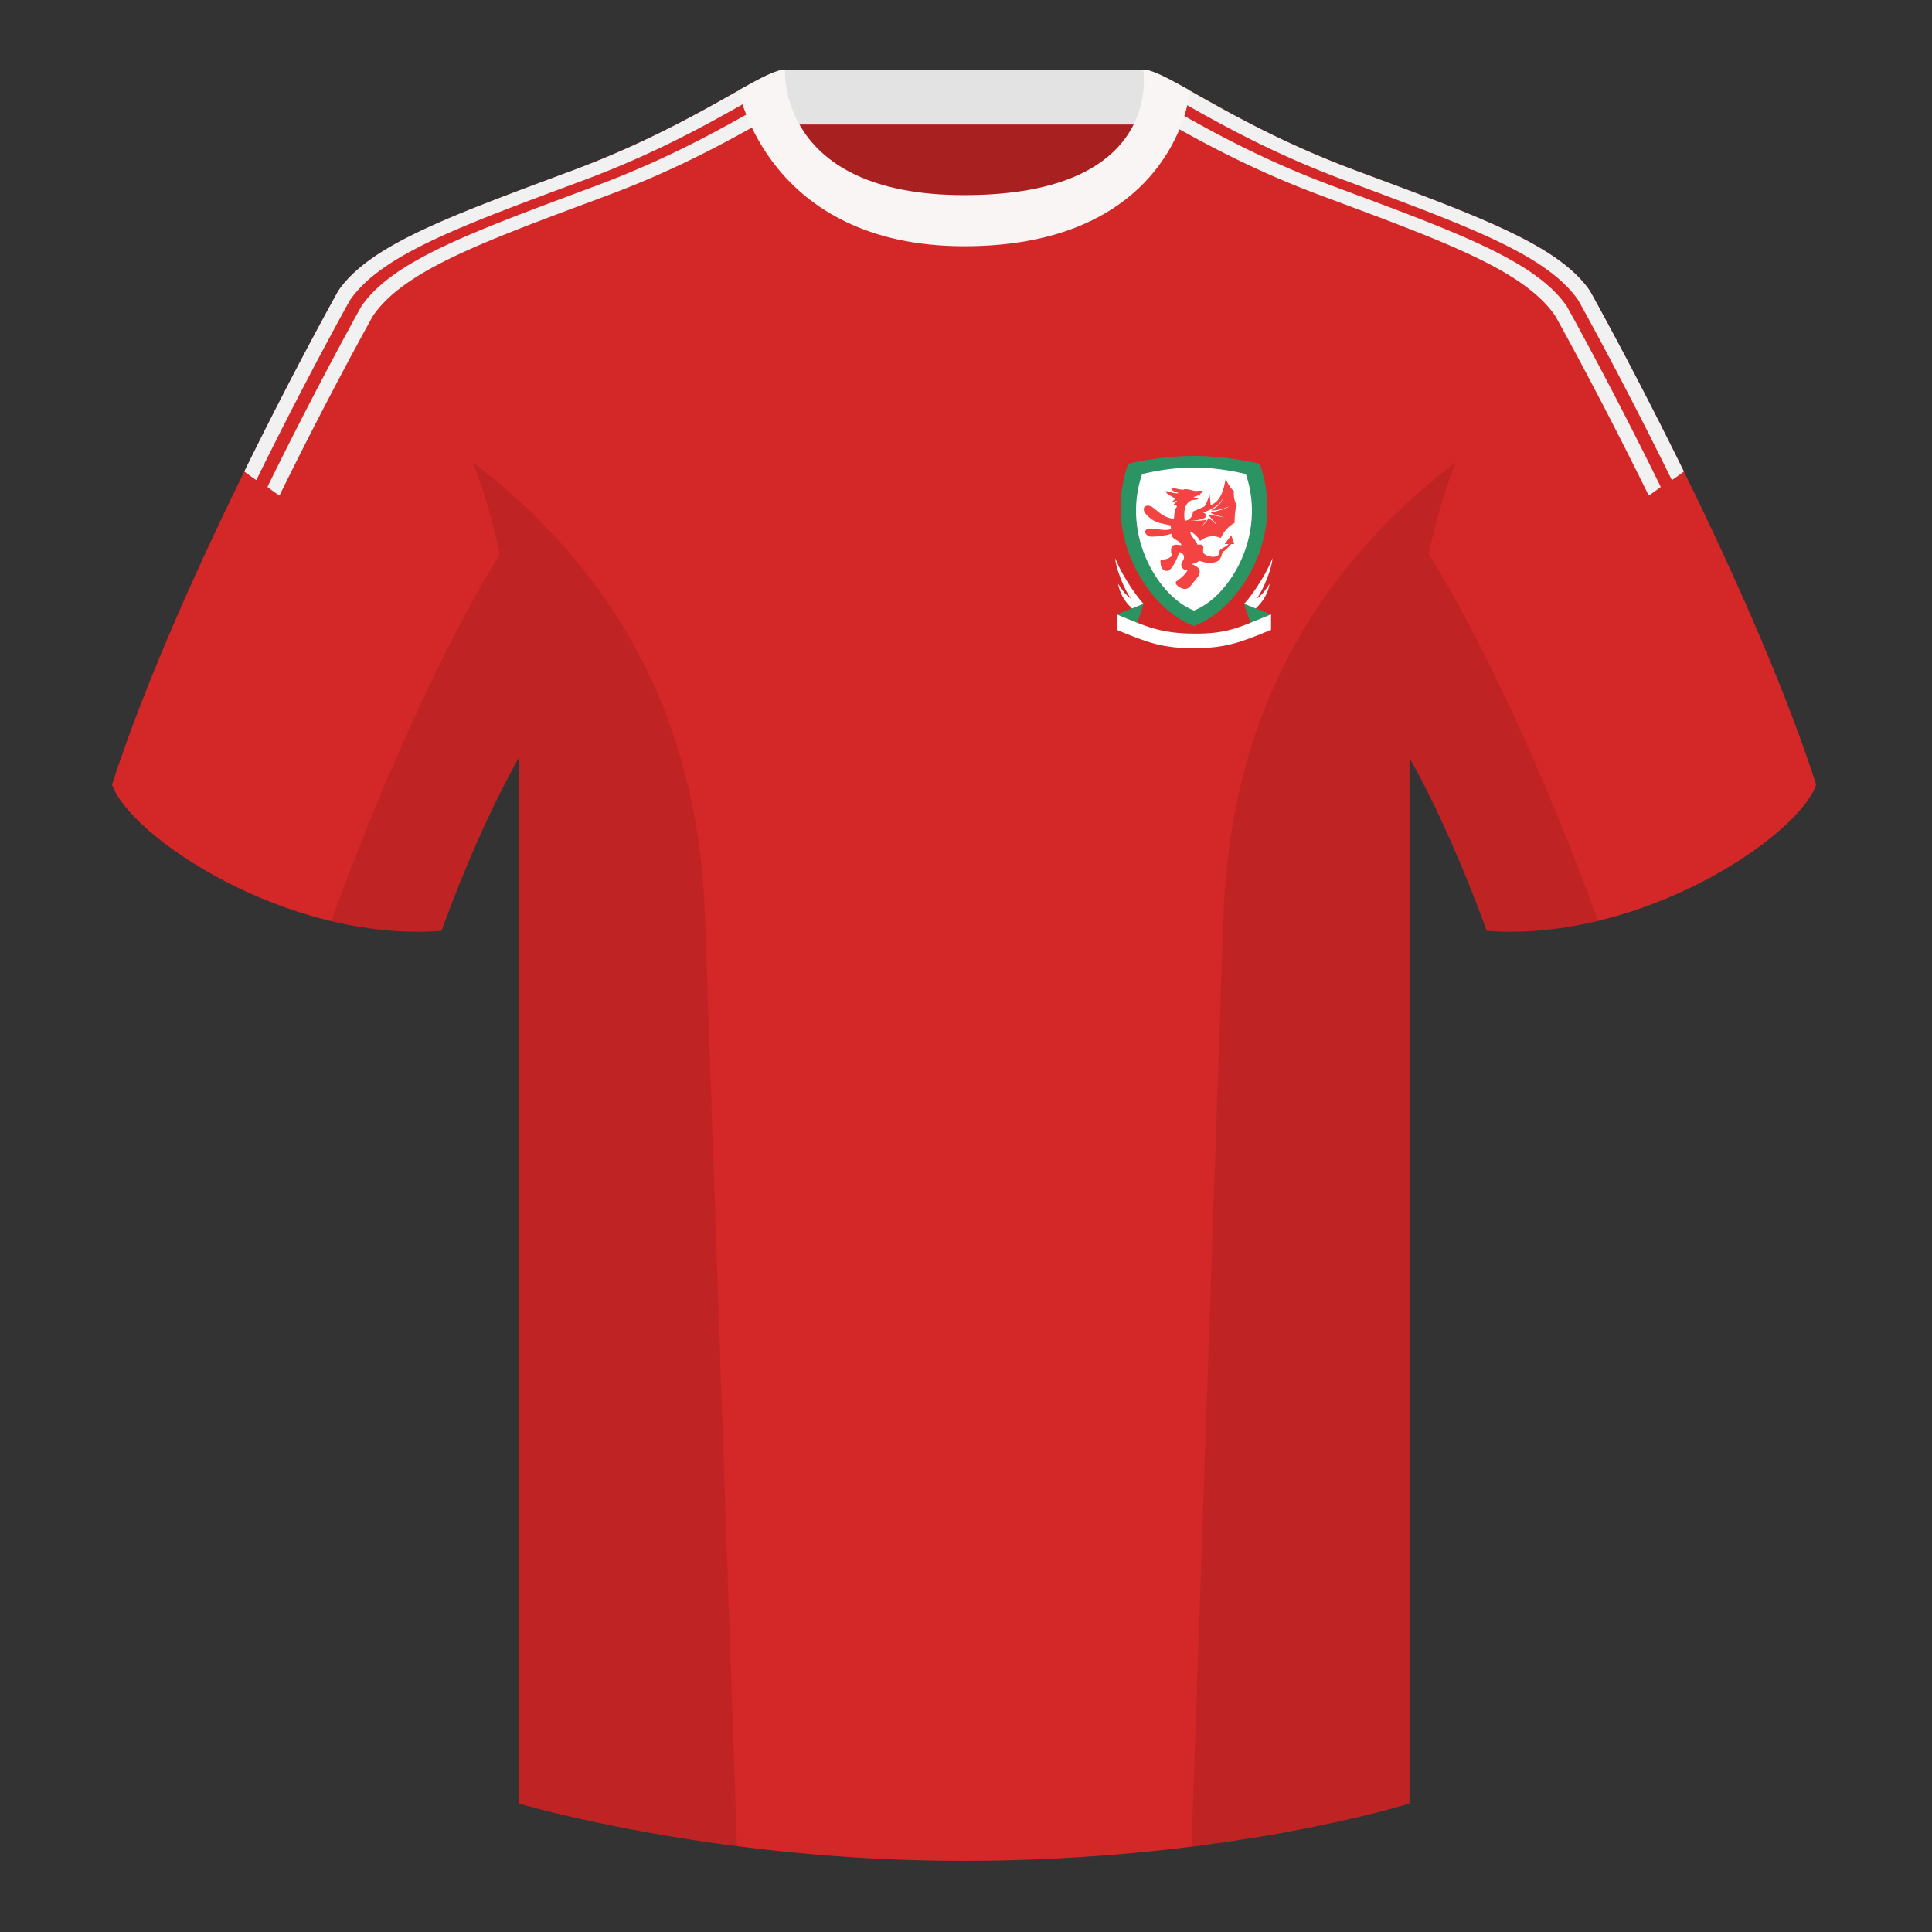 <?xml version="1.0" encoding="UTF-8"?><svg width="500" height="500" viewBox="0 0 500 500" xmlns="http://www.w3.org/2000/svg"><rect x="0" y="0" width="500" height="500" fill="#333333" stroke="none"/><g fill="none" fill-rule="evenodd"><path d="M0 0h500v500H0z"/><path fill="#A92020" d="M203.003 109.223h93.643V21.928h-93.643z"/><path fill="#E3E3E3" d="M202.864 32.228h93.458v-14.2h-93.458z"/><path d="M87.548 75.258S46.785 148.058 29 203.029c4.445 13.376 45.208 40.86 85.232 37.886 13.34-36.4 24.46-52 24.46-52s2.963-95.085-51.144-113.655M411.473 75.258s40.762 72.8 58.547 127.77c-4.445 13.376-45.208 40.86-85.232 37.886-13.34-36.4-24.46-52-24.46-52s-2.963-95.085 51.145-113.655" fill="#D42727"/><path d="M249.511 57.703c-50.082 0-47.798-39.47-48.742-39.14-7.516 2.618-24.133 14.936-52.439 25.495-31.873 11.885-52.626 19.315-60.782 31.2 11.114 8.915 46.694 28.97 46.694 120.345v271.14s49.658 14.855 114.885 14.855c68.929 0 115.648-14.855 115.648-14.855v-271.14c0-91.375 35.58-111.43 46.7-120.345-8.157-11.885-28.91-19.315-60.783-31.2-28.36-10.577-44.982-22.92-52.478-25.511-.927-.318 4.177 39.156-48.703 39.156z" fill="#D42727"/><g fill="#F1F1F1"><path d="M202.215 24.577l1.749 3.198c-9.027 4.858-24.145 14.369-46.657 22.766-31.873 11.885-52.626 19.315-60.78 31.201-.003 0-11.08 19.783-24.205 46.512a52.893 52.893 0 01-3.11-2.238c13.177-26.854 24.322-46.757 24.322-46.757h.002c8.155-11.886 28.908-19.316 60.78-31.201 19.604-7.313 33.602-15.47 42.852-20.663-.008-.033-.01-.05-.01-.05a189.648 189.648 0 015.057-2.768z"/><path d="M192.45 26.847c-9.234 5.204-22.706 12.821-41.13 19.694-31.873 11.885-52.626 19.315-60.78 31.201-.002 0-11.08 19.783-24.205 46.512a52.82 52.82 0 01-3.11-2.238c13.178-26.854 24.323-46.758 24.323-46.758 8.156-11.885 28.91-19.316 60.782-31.2 19.604-7.313 33.601-15.47 42.851-20.663a1.24 1.24 0 01-.01-.05l1.278 3.502z"/></g><g fill="#F1F1F1"><path d="M299.093 25.807c.87.478 1.79.992 2.763 1.538l-.01.05c9.25 5.194 23.247 13.35 42.85 20.662 31.874 11.885 52.627 19.316 60.781 31.202h.002s11.145 19.903 24.323 46.757a52.82 52.82 0 01-3.11 2.238c-13.125-26.729-24.203-46.512-24.203-46.512h-.002c-8.155-11.886-28.908-19.316-60.78-31.201-20.712-7.726-35.165-16.394-44.374-21.514l1.76-3.22z"/><path d="M307.843 23.345l-.011.05c9.25 5.194 23.247 13.35 42.851 20.662 31.873 11.885 52.626 19.316 60.78 31.202.003 0 11.147 19.903 24.325 46.757a52.82 52.82 0 01-3.11 2.238c-13.125-26.729-24.203-46.512-24.203-46.512-8.156-11.886-28.91-19.316-60.782-31.201-18.28-6.819-31.685-14.371-40.912-19.571l1.062-3.625z"/></g><path d="M307.852 23.345C302.08 20.105 298.124 18 295.844 18c0 0 5.881 32.495-46.335 32.495-48.52 0-46.336-32.495-46.336-32.495-2.28 0-6.235 2.105-12.002 5.345 0 0 7.368 40.38 58.402 40.38 51.479 0 58.279-35.895 58.279-40.38z" fill="#F9F5F4"/><path d="M413.584 238.323c-9.287 2.238-19.064 3.316-28.798 2.592-8.197-22.369-15.557-36.883-20.012-44.748v270.577s-21.102 6.71-55.867 11.11l-.544-.059c1.881-54.795 5.722-166.47 8.277-240.705 2.055-59.755 31.084-95.29 60.099-117.44-2.676 6.78-5.072 14.606-7 23.667 7.354 11.852 24.436 42.069 43.831 94.964l.014.042zM190.717 477.795c-34.248-4.401-56.477-11.05-56.477-11.05V196.171c-4.456 7.867-11.813 22.38-20.01 44.743-9.632.716-19.308-.332-28.51-2.523.005-.033.012-.065.02-.097 19.377-52.848 36.305-83.066 43.61-94.944-1.93-9.075-4.328-16.912-7.007-23.701 29.015 22.15 58.044 57.685 60.1 117.44 2.554 74.235 6.395 185.91 8.276 240.705h-.002z" fill-opacity=".1" fill="#000"/><g><path d="M292 120c6-1.333 11.667-2 17-2l.892.006c5.072.07 10.441.735 16.108 1.994 6.93 19.107-5.525 37.626-16.663 41.876L309 162c-11.222-4-24-22.7-17-42z" fill="#2C9463"/><path d="M295.577 122.682C300.315 121.56 304.79 121 309 121l.704.005c4.005.059 8.245.618 12.719 1.677 5.472 16.067-4.362 31.64-13.157 35.213L309 158c-8.86-3.364-18.95-19.088-13.423-35.318z" fill="#FFF"/><path fill="#2C9463" d="M289 159l7-2.754-2 5.837z"/><path d="M292.965 157.463c-1.975-1.824-3.18-3.962-3.617-6.416 1.68 2.627 2.361 3.13 3.411 3.953-1.732-2.172-4.12-8.27-4.12-10.523 2.16 5.61 7.044 11.77 7.361 11.77l-3.035 1.216z" fill="#FFF"/><path fill="#2C9463" d="M328.94 159l-7-2.754 2 5.837z"/><path d="M324.974 157.463c1.975-1.824 3.18-3.962 3.617-6.416-1.679 2.627-2.361 3.13-3.41 3.953 1.731-2.172 4.119-8.27 4.119-10.523-2.16 5.61-7.043 11.77-7.36 11.77l3.034 1.216zM328.94 159v4c-8 3.333-11.98 4.753-20 4.753S297 166.333 289 163v-4c7.771 3.238 11.479 4.918 20 4.98 8.521.06 11.56-1.553 19.257-4.698l.682-.282z" fill="#FFF"/><g><path d="M314.753 143.991c-1.18.405-3.23-.343-3.35-1.03-.2-1.136.622-2.256-1.495-1.994-.197-.897-2.243-2.721-1.79-3.427.02-.031 1.794 1.07 2.469 2.46 1.459-1.206 3.454-1.642 5.346-.752.827-1.782 2.256-3.282 3.59-3.936 0-.965-.028-3.163.582-4.534-.75-.988-.915-3.095-.75-3.707-.511-.257-1.24-1.28-2.185-3.071-.501 3.22-1.456 5.284-2.865 6.195l-.98.635-.27-2.9c-.66 1.995-1.153 3.067-1.482 3.217-.532.243-1.47.649-2.817 1.218-.186 1.506-.902 2.308-2.146 2.405-.152-.838-.56-4.386 1.753-5.289.368-.144 1.36-.058 1.754-.394.3-.255-1.952-.343-.96-.563.53-.118.851-.262 1.106-.448.084-.061.136.124.184.27.047.146.098-.47.209-.584.11-.113.81-.44.747-.52-.286-.368-1.292-.234-1.925-.171-.438.043-2.596-.775-3.141-.368-.122.09-1.274-.065-1.991-.265-.33-.091-.752-.066-1.267.075.372.807 2.252 1.098 2.029 1.129-.77.106-1.53-.035-2.256-.31-.484-.184-.877-.243-1.179-.178.074.664 1.675 1.36 2.47 1.85.118.073-1.032.885-.698.885.334 0 1.078-.419 1.14-.264.063.152-1.473 1.376-.856 1.153.617-.224.944.286.857.37-.857.819-.57 2.87-.857 3.137-3.44-.477-4.687-2.952-6.148-3.35-1.462-.397-2.43.857-.511 2.657 1.917 1.8 3.162 1.752 5.868 2.374-.027.064.16.895.141.96-1.938.736-5.043-.584-6.167 0-1.124.586-.312 1.5.428 1.857s5.028-.27 5.88-.673c-.14 1.683 2.491 1.683 2.491 2.997-.84-.06-1.049-.179-1.493-.14-.934.08-1.214.765-1.139 1.757.037.464.069.792.366 1.088-.472.186-.748.698-1.721.884-1.646.407-1.437.049-1.35 1.196.09 1.146.742 1.945 1.821 1.853 1.002-.087 2.696-3.435 2.916-4.783.382-.13 1.06.249 1.254.887.326 1.079-.722 1.441-.654 2.347.062.816.738 1.423 1.504 1.357.064-.006.118-.041.179-.055-.387.745-1.176 1.725-2.876 2.899-.96.663 1.094 2.114 2.237 2.017 1.143-.098 1.461-.992 2.241-1.882 1.16-1.317 2.911-3.224-.51-4.51 0-.023.01-.042.008-.067-.002-.022-.016-.04-.018-.063.082.002.161.012.243.004.629-.054 1.178-.354 1.593-.793 1.257.345 2.108.839 4.09.41 1.982-.428 1.673-2.545 2.203-2.789.49-.226 1.16-.87 2.007-1.93h.806l-.756-2.26-1.73 2.26h.991c-.196.471-1.774 1.14-1.99 1.35-.894.874 0 1.442-1.18 1.847z" fill="#F44343"/><path d="M311.597 132.473c-1.154 0 1.034.329.55 1.215-.485.887-3.77 1.101-4.125 1.083 2.21.027 3.521-.05 3.932-.231.41-.181.07.435-1.02 1.85 1.137-1.231 1.712-1.965 1.725-2.203.018-.357 1.84 1.037 2.184 1.82.03-.577-1.971-2.342-1.957-2.62.01-.185 1.384 0 4.123.556-2.327-.64-3.545-1.035-3.656-1.187-.165-.229 3.682-.771 4.661-1.703-1.981.98-4.073 1.09-4.528 1.067-.455-.024 2.54-.87 3.236-3.743-.552 1.736-1.796 2.425-2.403 2.878-.606.452-2.214 1.218-2.722 1.218z" fill="#FFF"/></g></g></g></svg>